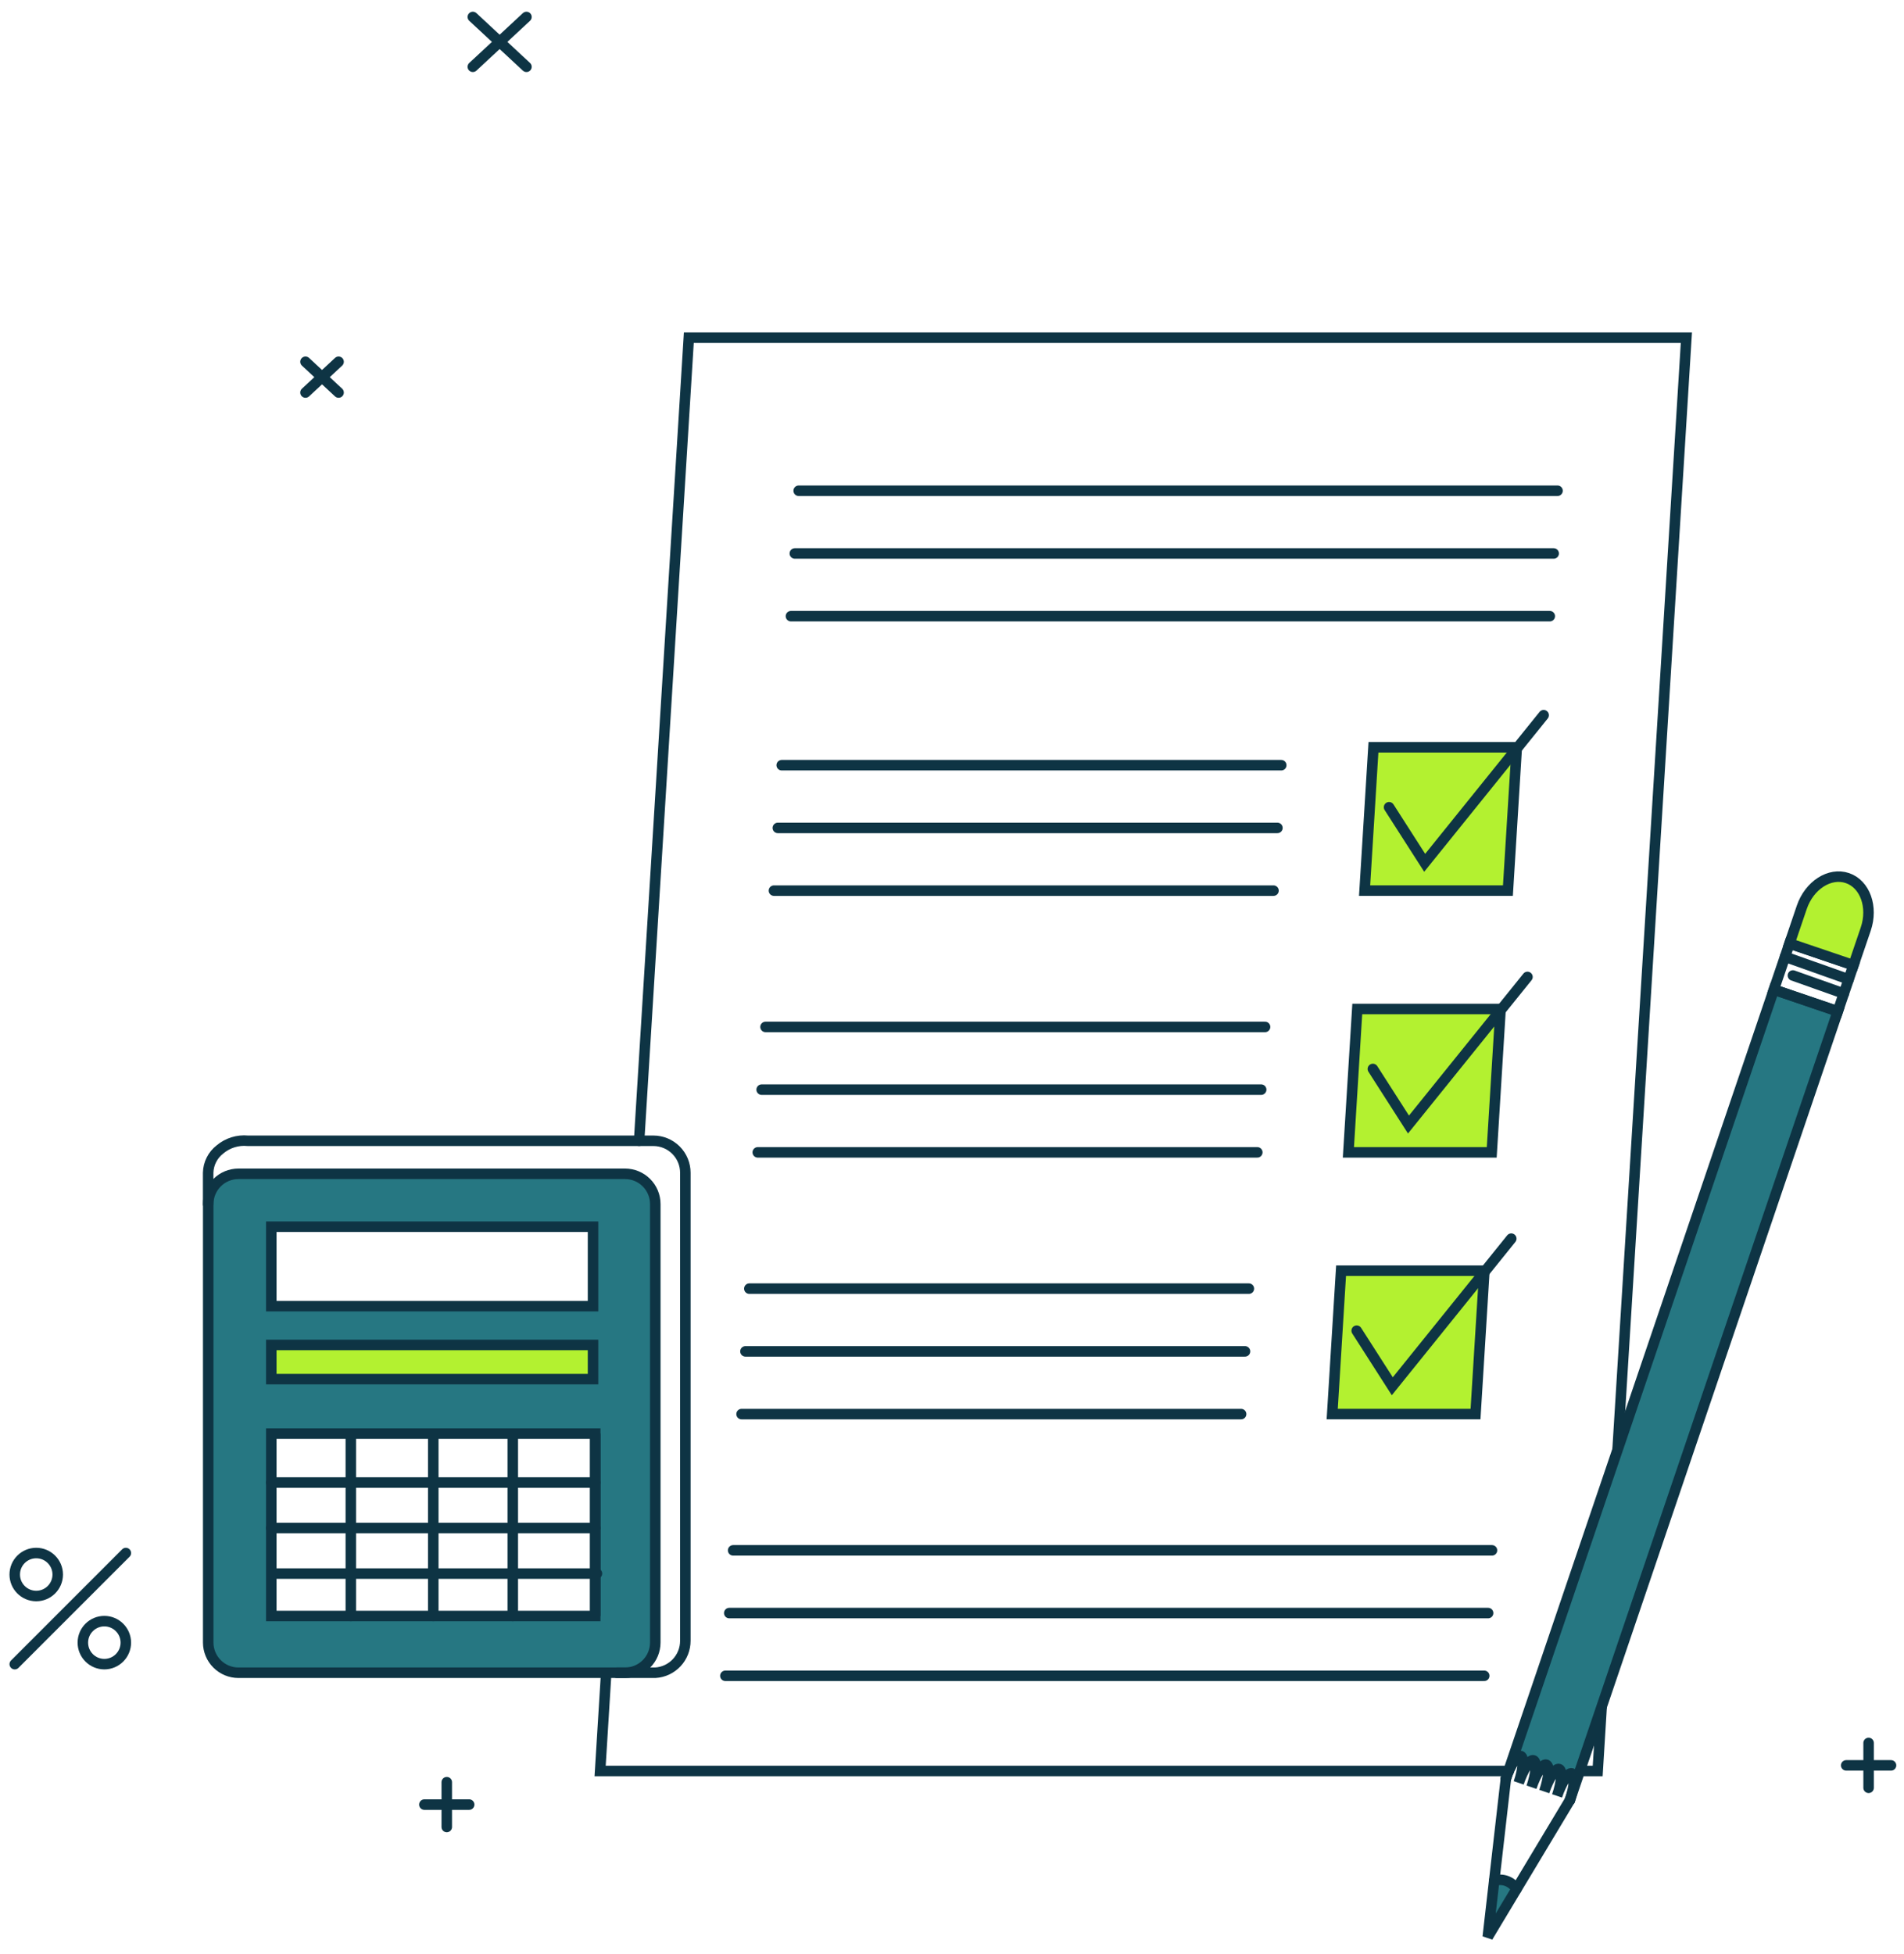<svg width="116" height="119" viewBox="0 0 116 119" fill="none" xmlns="http://www.w3.org/2000/svg">
<g id="computing-taxes-2--finance-computing-taxes">
<g id="document">
<path id="vector_21" d="M38.938 69.483L41.966 20.568H102.742L97.338 107.868H96.248" stroke="#0E3444" stroke-width="0.64" stroke-linecap="round" strokeLinejoin="round"/>
<path id="vector_22" d="M91.922 107.868H36.562L36.933 101.885" stroke="#0E3444" stroke-width="0.64" stroke-linecap="round" strokeLinejoin="round"/>
<path id="vector_23" d="M48.66 29.891H94.891" stroke="#0E3444" stroke-width="0.64" stroke-linecap="round" strokeLinejoin="round"/>
<path id="vector_24" d="M44.666 94.43H90.898" stroke="#0E3444" stroke-width="0.64" stroke-linecap="round" strokeLinejoin="round"/>
<path id="vector_25" d="M47.626 46.607H78.059" stroke="#0E3444" stroke-width="0.64" stroke-linecap="round" strokeLinejoin="round"/>
<path id="vector_26" d="M46.64 62.549H77.073" stroke="#0E3444" stroke-width="0.64" stroke-linecap="round" strokeLinejoin="round"/>
<path id="vector_27" d="M45.653 78.49H76.086" stroke="#0E3444" stroke-width="0.64" stroke-linecap="round" strokeLinejoin="round"/>
<path id="vector_28" d="M48.425 33.711H94.656" stroke="#0E3444" stroke-width="0.64" stroke-linecap="round" strokeLinejoin="round"/>
<path id="vector_29" d="M44.43 98.25H90.662" stroke="#0E3444" stroke-width="0.64" stroke-linecap="round" strokeLinejoin="round"/>
<path id="vector_30" d="M47.39 50.428H77.825" stroke="#0E3444" stroke-width="0.64" stroke-linecap="round" strokeLinejoin="round"/>
<path id="vector_31" d="M46.403 66.369H76.837" stroke="#0E3444" stroke-width="0.64" stroke-linecap="round" strokeLinejoin="round"/>
<path id="vector_32" d="M45.416 82.311H75.851" stroke="#0E3444" stroke-width="0.64" stroke-linecap="round" strokeLinejoin="round"/>
<path id="vector_33" d="M48.188 37.531H94.419" stroke="#0E3444" stroke-width="0.64" stroke-linecap="round" strokeLinejoin="round"/>
<path id="vector_34" d="M44.193 102.072H90.425" stroke="#0E3444" stroke-width="0.64" stroke-linecap="round" strokeLinejoin="round"/>
<path id="vector_35" d="M47.153 54.248H77.587" stroke="#0E3444" stroke-width="0.64" stroke-linecap="round" strokeLinejoin="round"/>
<path id="vector_36" d="M46.166 70.189H76.6" stroke="#0E3444" stroke-width="0.64" stroke-linecap="round" strokeLinejoin="round"/>
<path id="vector_37" d="M45.18 86.131H75.613" stroke="#0E3444" stroke-width="0.64" stroke-linecap="round" strokeLinejoin="round"/>
<path id="vector_38" fill-rule="evenodd" clip-rule="evenodd" d="M83.677 45.516H92.41L91.869 54.247H83.137L83.677 45.516Z" fill="#B3F130"/>
<path id="vector_39" fill-rule="evenodd" clip-rule="evenodd" d="M82.691 61.457H91.423L90.883 70.189H82.15L82.691 61.457Z" fill="#B3F130"/>
<path id="vector_40" fill-rule="evenodd" clip-rule="evenodd" d="M81.704 77.398H90.436L89.895 86.13H81.164L81.704 77.398Z" fill="#B3F130"/>
<path id="vector_41" d="M83.677 45.516H92.41L91.869 54.247H83.137L83.677 45.516Z" stroke="#0E3444" stroke-width="0.64" stroke-linecap="round" strokeLinejoin="round"/>
<path id="vector_42" d="M82.691 61.457H91.423L90.883 70.189H82.15L82.691 61.457Z" stroke="#0E3444" stroke-width="0.64" stroke-linecap="round" strokeLinejoin="round"/>
<path id="vector_43" d="M81.704 77.398H90.436L89.895 86.13H81.164L81.704 77.398Z" stroke="#0E3444" stroke-width="0.64" stroke-linecap="round" strokeLinejoin="round"/>
<path id="vector_44" d="M84.628 49.168L86.798 52.553L94.046 43.562" stroke="#0E3444" stroke-width="0.64" stroke-linecap="round" strokeLinejoin="round"/>
<path id="vector_45" d="M83.641 65.109L85.811 68.494L93.06 59.504" stroke="#0E3444" stroke-width="0.64" stroke-linecap="round" strokeLinejoin="round"/>
<path id="vector_46" d="M82.655 81.05L84.825 84.436L92.073 75.445" stroke="#0E3444" stroke-width="0.64" stroke-linecap="round" strokeLinejoin="round"/>
</g>
<g id="pencil">
<path id="vector_47" fill-rule="evenodd" clip-rule="evenodd" d="M111.967 61.599L108.073 60.275L91.746 108.326C92.028 107.499 92.432 106.882 92.647 106.955C92.861 107.028 92.808 107.762 92.525 108.591C92.808 107.763 93.211 107.146 93.426 107.22C93.641 107.293 93.586 108.026 93.305 108.856C93.587 108.028 93.99 107.411 94.205 107.485C94.421 107.558 94.366 108.291 94.084 109.12C94.366 108.293 94.77 107.676 94.985 107.749C95.2 107.823 95.145 108.556 94.863 109.385C95.145 108.558 95.549 107.941 95.764 108.014C95.978 108.087 95.925 108.82 95.643 109.65L111.967 61.599Z" fill="#267782"/>
<path id="vector_48" d="M95.643 109.651L111.967 61.6L108.073 60.275L91.746 108.326" stroke="#0E3444" stroke-width="0.64" stroke-linecap="round" strokeLinejoin="round"/>
<path id="vector_49" d="M91.746 108.327C92.028 107.499 92.432 106.882 92.647 106.955C92.861 107.028 92.808 107.761 92.525 108.592C92.808 107.764 93.211 107.147 93.426 107.22C93.641 107.293 93.587 108.026 93.305 108.857C93.587 108.029 93.99 107.412 94.205 107.485C94.421 107.558 94.366 108.291 94.084 109.121C94.366 108.293 94.77 107.677 94.985 107.75C95.2 107.823 95.145 108.555 94.863 109.386C95.145 108.558 95.549 107.941 95.764 108.014C95.978 108.087 95.925 108.82 95.643 109.651" stroke="#0E3444" stroke-width="0.64" stroke-linecap="round" strokeLinejoin="round"/>
<path id="vector_50" fill-rule="evenodd" clip-rule="evenodd" d="M92.389 115.062L90.635 117.992L91.034 114.553C91.284 114.473 91.554 114.48 91.8 114.573C92.045 114.665 92.254 114.838 92.389 115.062Z" fill="#267782"/>
<path id="vector_51" d="M91.746 108.326L90.641 117.976L95.642 109.651" stroke="#0E3444" stroke-width="0.64" stroke-linecap="round" strokeLinejoin="round"/>
<path id="vector_52" d="M91.033 114.553C91.284 114.473 91.554 114.48 91.799 114.573C92.045 114.665 92.254 114.838 92.389 115.062" stroke="#0E3444" stroke-width="0.64" stroke-linecap="round" strokeLinejoin="round"/>
<path id="vector_53" d="M109.024 57.469L108.071 60.276L111.967 61.6L112.921 58.792L109.024 57.469Z" stroke="#0E3444" stroke-width="0.64" stroke-linecap="round" strokeLinejoin="round"/>
<path id="vector_54" d="M108.75 58.275L112.629 59.65" stroke="#0E3444" stroke-width="0.64" stroke-linecap="round" strokeLinejoin="round"/>
<path id="vector_55" d="M109.232 59.416L112.335 60.516" stroke="#0E3444" stroke-width="0.64" stroke-linecap="round" strokeLinejoin="round"/>
<path id="vector_56" fill-rule="evenodd" clip-rule="evenodd" d="M113.668 56.592C114.127 55.241 113.627 53.849 112.551 53.483C111.475 53.118 110.231 53.917 109.771 55.266L109.024 57.466L112.92 58.789L113.668 56.592Z" fill="#B3F130"/>
<path id="vector_57" d="M113.668 56.592C114.127 55.241 113.627 53.849 112.551 53.483C111.475 53.118 110.231 53.917 109.771 55.266L109.024 57.466L112.92 58.789L113.668 56.592Z" stroke="#0E3444" stroke-width="0.64" stroke-linecap="round" strokeLinejoin="round"/>
</g>
<g id="calculator">
<path id="vector_64" fill-rule="evenodd" clip-rule="evenodd" d="M38.081 71.496H14.527C14.039 71.496 13.57 71.69 13.225 72.035C12.88 72.381 12.686 72.849 12.685 73.337V100.043C12.685 100.532 12.88 101 13.225 101.345C13.57 101.691 14.039 101.885 14.527 101.885H38.081C38.57 101.885 39.038 101.691 39.384 101.345C39.729 101 39.923 100.532 39.923 100.043V73.337C39.923 72.849 39.729 72.381 39.383 72.035C39.038 71.69 38.57 71.496 38.081 71.496ZM16.529 74.719H36.131V79.555H16.529V74.719ZM36.265 98.427H16.529V87.316H36.265V98.427Z" fill="#267782"/>
<path id="vector_65" d="M39.923 73.337C39.923 72.849 39.729 72.381 39.383 72.035C39.038 71.69 38.57 71.496 38.081 71.496H14.527C14.039 71.496 13.57 71.69 13.225 72.035C12.88 72.381 12.686 72.849 12.685 73.337V100.043C12.685 100.532 12.88 101 13.225 101.345C13.57 101.691 14.039 101.885 14.527 101.885H38.081C38.57 101.885 39.038 101.691 39.384 101.345C39.729 101 39.923 100.532 39.923 100.043V73.337Z" stroke="#0E3444" stroke-width="0.64" stroke-linecap="round" strokeLinejoin="round"/>
<path id="vector_66" d="M37.584 101.885H39.923C40.419 101.856 40.886 101.638 41.226 101.275C41.566 100.913 41.755 100.435 41.754 99.937V71.431C41.754 70.915 41.549 70.419 41.184 70.054C40.818 69.689 40.323 69.484 39.807 69.484H15.1C14.795 69.454 14.487 69.486 14.195 69.576C13.902 69.668 13.631 69.817 13.397 70.014C13.18 70.183 13.003 70.397 12.88 70.642C12.756 70.887 12.689 71.156 12.682 71.431V73.338" stroke="#0E3444" stroke-width="0.64" stroke-linecap="round" strokeLinejoin="round"/>
<path id="vector_67" d="M36.13 81.92H16.529V84H36.13V81.92Z" fill="#B3F130"/>
<path id="vector_68" d="M36.13 74.719H16.529V79.555H36.13V74.719Z" stroke="#0E3444" stroke-width="0.64" stroke-linecap="round" strokeLinejoin="round"/>
<path id="vector_69" d="M36.13 81.92H16.529V84H36.13V81.92Z" stroke="#0E3444" stroke-width="0.64" stroke-linecap="round" strokeLinejoin="round"/>
<path id="vector_70" d="M36.264 87.316H16.529V98.429H36.264V87.316Z" stroke="#0E3444" stroke-width="0.64" stroke-linecap="round" strokeLinejoin="round"/>
<path id="vector_71" d="M16.529 90.299H36.265" stroke="#0E3444" stroke-width="0.64" stroke-linecap="round" strokeLinejoin="round"/>
<path id="vector_72" d="M16.529 93.072H36.265" stroke="#0E3444" stroke-width="0.64" stroke-linecap="round" strokeLinejoin="round"/>
<path id="vector_73" d="M16.636 95.844H36.369" stroke="#0E3444" stroke-width="0.64" stroke-linecap="round" strokeLinejoin="round"/>
<path id="vector_74" d="M21.374 87.457V98.427" stroke="#0E3444" stroke-width="0.64" stroke-linecap="round" strokeLinejoin="round"/>
<path id="vector_75" d="M26.397 87.457V98.427" stroke="#0E3444" stroke-width="0.64" stroke-linecap="round" strokeLinejoin="round"/>
<path id="vector_76" d="M31.241 87.457V98.427" stroke="#0E3444" stroke-width="0.64" stroke-linecap="round" strokeLinejoin="round"/>
<path id="vector_77" d="M36.265 87.387V98.356" stroke="#0E3444" stroke-width="0.64" stroke-linecap="round" strokeLinejoin="round"/>
</g>
<g id="details">
<g id="group_4">
<path id="vector_88" d="M2.207 97.212C2.931 97.212 3.517 96.626 3.517 95.903C3.517 95.18 2.931 94.594 2.207 94.594C1.484 94.594 0.898 95.18 0.898 95.903C0.898 96.626 1.484 97.212 2.207 97.212Z" stroke="#0E3444" stroke-width="0.64" stroke-linecap="round" strokeLinejoin="round"/>
<path id="vector_89" d="M6.357 101.361C7.08 101.361 7.666 100.774 7.666 100.051C7.666 99.328 7.08 98.742 6.357 98.742C5.634 98.742 5.048 99.328 5.048 100.051C5.048 100.774 5.634 101.361 6.357 101.361Z" stroke="#0E3444" stroke-width="0.64" stroke-linecap="round" strokeLinejoin="round"/>
<path id="vector_90" d="M0.899 101.362L7.667 94.594" stroke="#0E3444" stroke-width="0.64" stroke-linecap="round" strokeLinejoin="round"/>
</g>
<g id="group_5">
<path id="vector_91" d="M28.807 1.033L32.074 4.069" stroke="#0E3444" stroke-width="0.64" stroke-linecap="round" strokeLinejoin="round"/>
<path id="vector_92" d="M32.074 1.033L28.807 4.069" stroke="#0E3444" stroke-width="0.64" stroke-linecap="round" strokeLinejoin="round"/>
</g>
<g id="group_6">
<path id="vector_93" d="M18.612 22.035L20.628 23.909" stroke="#0E3444" stroke-width="0.64" stroke-linecap="round" strokeLinejoin="round"/>
<path id="vector_94" d="M20.628 22.035L18.612 23.909" stroke="#0E3444" stroke-width="0.64" stroke-linecap="round" strokeLinejoin="round"/>
</g>
<g id="group_7">
<path id="vector_95" d="M115.21 107.527H112.479" stroke="#0E3444" stroke-width="0.64" stroke-linecap="round" strokeLinejoin="round"/>
<path id="vector_96" d="M113.844 108.893V106.162" stroke="#0E3444" stroke-width="0.64" stroke-linecap="round" strokeLinejoin="round"/>
</g>
<g id="group_8">
<path id="vector_97" d="M28.584 109.916H25.854" stroke="#0E3444" stroke-width="0.64" stroke-linecap="round" strokeLinejoin="round"/>
<path id="vector_98" d="M27.219 111.281V108.551" stroke="#0E3444" stroke-width="0.64" stroke-linecap="round" strokeLinejoin="round"/>
</g>
</g>
</g>
</svg>
